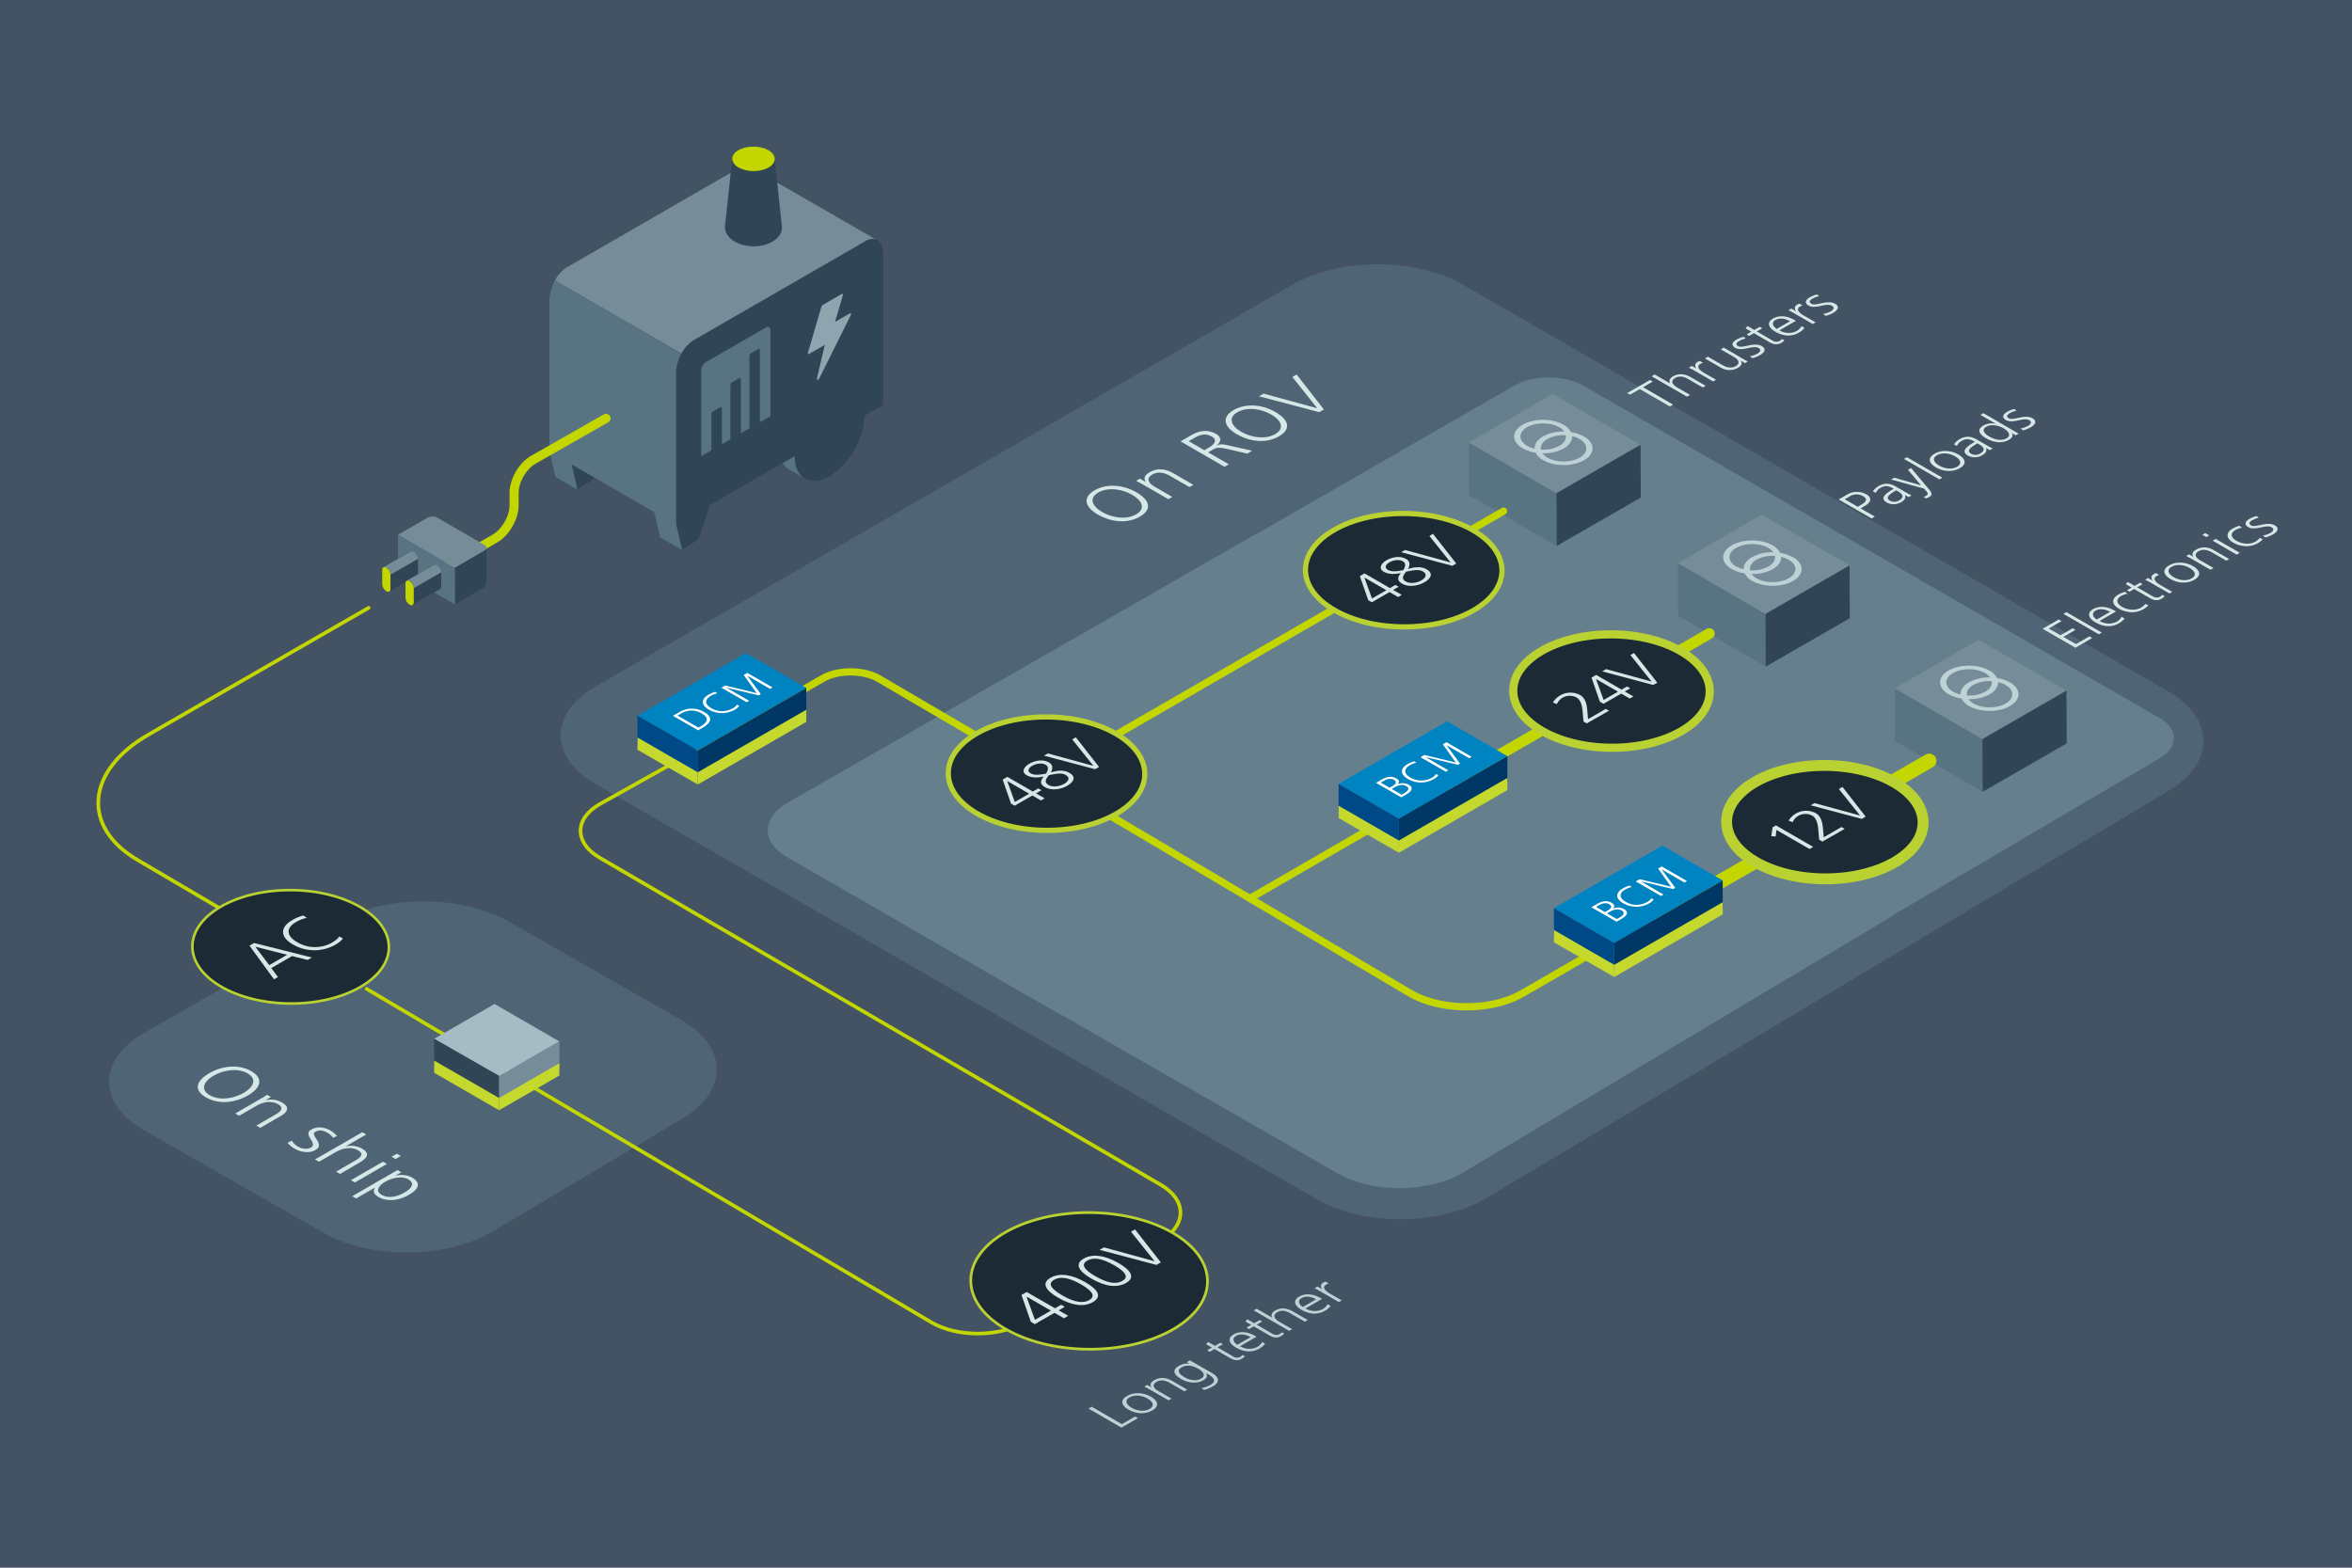 <svg id="Layer_1" data-name="Layer 1" xmlns="http://www.w3.org/2000/svg" viewBox="0 0 1296 864"><defs><style>.cls-1{fill:#435363;}.cls-2{fill:#587382;}.cls-3{fill:#304657;}.cls-13,.cls-14,.cls-17,.cls-24,.cls-4,.cls-8{fill:none;}.cls-5{fill:#768d99;}.cls-6{fill:#8ea4ae;}.cls-7{fill:#c4d600;}.cls-13,.cls-14,.cls-17,.cls-24,.cls-8{stroke:#c4d600;}.cls-13,.cls-14,.cls-15,.cls-17,.cls-18,.cls-24,.cls-25,.cls-26,.cls-28,.cls-8{stroke-linecap:round;}.cls-15,.cls-18,.cls-25,.cls-26,.cls-28,.cls-8{stroke-linejoin:round;}.cls-8{stroke-width:5px;}.cls-9{fill:#0e8d45;}.cls-10{fill:#4f6474;}.cls-11{fill:#667f8d;}.cls-12{fill:#bed1d5;}.cls-13,.cls-14,.cls-17,.cls-24{stroke-miterlimit:10;}.cls-13{stroke-width:2px;}.cls-14{stroke-width:4px;}.cls-15,.cls-18,.cls-25,.cls-26,.cls-28{fill:#1c2a36;stroke:#b9d232;}.cls-15{stroke-width:2.86px;}.cls-16{fill:#d6e7e7;}.cls-17{stroke-width:8px;}.cls-18,.cls-24{stroke-width:6px;}.cls-19{fill:#0083c1;}.cls-20{fill:#003764;}.cls-21{fill:#004987;}.cls-22{fill:#c4d82e;}.cls-23{fill:#fff;}.cls-25{stroke-width:4.5px;}.cls-26{stroke-width:1.43px;}.cls-27{fill:#a6bbc3;}.cls-28{stroke-width:1.5px;}</style></defs><rect class="cls-1" width="1296" height="864"/><path class="cls-2" d="M443.59,263.82c-3.47-2-5.61-6.24-5.61-12.32,0-12.15,8.58-27,19.18-33.08,5.25-3,10-3.36,13.48-1.43h0L462,212h0c-3.47-2-8.27-1.67-13.56,1.38-10.6,6.12-19.18,20.93-19.18,33.09,0,6.14,2.19,10.43,5.72,12.38h0Z"/><path class="cls-3" d="M416.91,183,302.7,248.89v-83.1c0-7.15,4.34-15.45,9.7-18.55l94.81-54.73c5.36-3.1,9.7.19,9.7,7.33Z"/><polygon class="cls-3" points="384.8 297.3 375.87 303.11 372.46 288.53 391.63 277.45 384.8 297.3"/><polygon class="cls-2" points="363.78 296.2 375.87 303.12 372.46 288.53 360.37 281.56 363.78 296.2"/><polygon class="cls-3" points="327.1 263.99 318.17 269.8 314.76 255.21 333.93 244.14 327.1 263.99"/><polygon class="cls-2" points="306.08 262.89 318.17 269.8 314.76 255.21 302.67 248.25 306.08 262.89"/><polygon class="cls-4" points="486.66 223.22 372.46 289.18 302.7 248.88 416.91 182.95 486.66 223.22"/><path class="cls-3" d="M486.66,223.22l-114.2,65.94v-83.1c0-7.15,4.34-15.45,9.7-18.55L477,132.78c5.36-3.1,9.7.19,9.7,7.33Z"/><path class="cls-5" d="M413.25,92c-1.67-.86-3.81-.72-6.14.63l-95.32,55a19.75,19.75,0,0,0-6.05,7l69.76,40.25a19,19,0,0,1,6.65-7.36L477,132.78a6.69,6.69,0,0,1,5.34-.95Z"/><path class="cls-2" d="M372.45,206.06a24.11,24.11,0,0,1,3.05-11.19l-69.76-40.25h0a24,24,0,0,0-3,11.17h0l0,83.12,69.79,40.27V206.06Z"/><path class="cls-4" d="M478,228.2c-.05-13.18-9.4-18.48-20.93-11.82s-20.87,22.74-20.92,36Z"/><ellipse class="cls-3" cx="457.11" cy="240.39" rx="27.04" ry="15.61" transform="translate(18.89 513.69) rotate(-59.69)"/><path class="cls-3" d="M443.59,263.82l0,0h0Z"/><path class="cls-2" d="M424.55,229.37l-38.15,22V204.3a5.8,5.8,0,0,1,2.42-4.63l33.3-19.23c1.34-.77,2.43.05,2.43,1.84Z"/><path class="cls-3" d="M403.29,210.77l4.12-2.38c.45-.26.81,0,.81.61v46a1.93,1.93,0,0,1-.81,1.54l-4.12,2.38c-.45.26-.81,0-.81-.61v-46A1.93,1.93,0,0,1,403.29,210.77Z"/><path class="cls-3" d="M392.82,226.81l4.13-2.38c.44-.25.81,0,.81.62v36a1.94,1.94,0,0,1-.81,1.54l-4.13,2.38c-.44.26-.81,0-.81-.61v-36A2,2,0,0,1,392.82,226.81Z"/><path class="cls-3" d="M413.75,194.72l4.12-2.38c.45-.25.81,0,.81.62v56a1.93,1.93,0,0,1-.81,1.54l-4.12,2.38c-.45.26-.81,0-.81-.61v-56A1.93,1.93,0,0,1,413.75,194.72Z"/><path class="cls-6" d="M468.18,172.76l-8.07,4.66,4.3-14.58c.2-.67-.16-1.08-.69-.77l-10.4,6a1.65,1.65,0,0,0-.69.93l-7.4,25.24c-.2.67.16,1.08.69.77l8.58-4.95-4.35,18.49c-.25,1,.77,1.08,1.29,0l17.32-34.79C469.15,173,468.8,172.4,468.18,172.76Z"/><ellipse class="cls-3" cx="415.17" cy="125.35" rx="10.39" ry="15.71" transform="translate(286.79 539.6) rotate(-89.58)"/><polygon class="cls-3" points="426.82 87 403.5 87 399.49 124.72 430.84 124.75 426.82 87"/><ellipse class="cls-7" cx="415.17" cy="87.55" rx="6.75" ry="11.7" transform="translate(325.4 502.24) rotate(-89.69)"/><path class="cls-8" d="M333.93,230.56l-40.1,22.85c-5.81,3.31-10.56,11.48-10.56,18.17v7c0,6.68-4.74,14.87-10.53,18.21l-36.51,21"/><path class="cls-5" d="M267,300.34l-26-15a6,6,0,0,0-5.42,0l-16.3,9.39L250.67,313l16.3-9.51C268.47,302.61,268.47,301.21,267,300.34Z"/><path class="cls-9" d="M221.87,299.49h0a1.37,1.37,0,0,1,0,.19Z"/><path class="cls-3" d="M268.1,321V301.91a1.92,1.92,0,0,1-1.13,1.56L250.67,313h0v20.17l16.3-9.5c.77-1.44,1.14-2,1.12-2.61Z"/><polygon class="cls-2" points="250.67 333.15 219.29 314.92 219.29 294.75 250.66 312.98 250.67 333.15"/><path class="cls-3" d="M230.29,315.84v0h0V308a5,5,0,0,0-2.27-3.93,1.61,1.61,0,0,0-1.6-.17h0l-15.07,8.71-.11.06h0a1.64,1.64,0,0,0-.59,1.42v7.79a5,5,0,0,0,2.28,3.93,1.59,1.59,0,0,0,1.63.15h0l15.14-8.7,0-.06a1.6,1.6,0,0,0,.61-1.38h0Z"/><path class="cls-3" d="M243.13,323.25v0h0v-7.79a5,5,0,0,0-2.28-3.93,1.61,1.61,0,0,0-1.6-.17h0L224.15,320l-.11.06h0a1.67,1.67,0,0,0-.59,1.42v7.79a5,5,0,0,0,2.28,3.93,1.6,1.6,0,0,0,1.64.15h0l15.13-8.7,0-.06a1.61,1.61,0,0,0,.62-1.39Z"/><path class="cls-5" d="M228,304.08a1.61,1.61,0,0,0-1.6-.17h0l-15.07,8.71,0,0a1.61,1.61,0,0,1,1.6.17,5,5,0,0,1,2.28,3.93L230.29,308v0A5,5,0,0,0,228,304.08Z"/><path class="cls-5" d="M240.87,311.49a1.59,1.59,0,0,0-1.59-.17h0L224.17,320l0,0a1.61,1.61,0,0,1,1.6.17,5.05,5.05,0,0,1,2.28,3.93l15.13-8.72v0A5,5,0,0,0,240.87,311.49Z"/><path class="cls-7" d="M212.88,312.82c-1.26-.73-2.28-.15-2.28,1.3v7.79a5,5,0,0,0,2.28,3.93c1.26.73,2.28.15,2.28-1.3v-7.79A5,5,0,0,0,212.88,312.82Z"/><path class="cls-7" d="M225.71,320.23c-1.26-.73-2.28-.15-2.28,1.3v7.79a5,5,0,0,0,2.28,3.93c1.26.73,2.28.14,2.28-1.3v-7.79A5,5,0,0,0,225.71,320.23Z"/><path class="cls-10" d="M819,660.31c-25.5,15.23-67.42,15.57-93.16.75L328.25,432.19c-25.74-14.82-25.75-39.08,0-53.92L712.37,156.78c25.73-14.83,67.83-14.83,93.55,0l388.79,224.26c25.73,14.84,25.91,39.44.41,54.67Z"/><path class="cls-11" d="M1005.41,526.55c-10.43,6.13-27.53,6.21-38,.16L647.49,342.17c-10.49-6-10.48-15.93,0-22L834.31,212.54c10.49-6,27.64-6,38.12,0L1190,395.73c10.48,6,10.52,16,.1,22.15Z"/><path class="cls-11" d="M633.28,557.31c-14.26,8.31-37.62,8.37-51.92.14l-147.6-85c-14.3-8.24-14.29-21.69,0-29.91L689.7,295.67c14.31-8.22,37.72-8.2,52,0L887,379.34c14.3,8.24,14.34,21.77.08,30.08Z"/><path class="cls-11" d="M806.24,646.18c-18.89,11.29-50,11.56-69,.61L503.34,512.52c-19.08-11-19.18-29-.22-40.21L738.2,334c19-11.15,50.08-11.32,69.16-.37L1038.87,466.5c19.07,11,19.23,29.15.35,40.44Z"/><path class="cls-10" d="M271.58,678.62c-25.53,15.17-67.52,15.54-93.32.82L79.41,623c-25.79-14.72-25.83-38.86-.07-53.65l107-61.45c25.75-14.79,67.93-14.85,93.73-.13l95.4,54.44c25.8,14.71,26,39.17.49,54.34Z"/><path class="cls-12" d="M617.93,786.79l-18.14-10.47,1.8-1,16.57,9.57,7.28-4.2,1.56.9Z"/><path class="cls-12" d="M621.8,776.9c-3.9-2.25-4.81-5.23-.75-7.57s9.27-1.79,13.12.43,4.91,5.18.75,7.58S625.59,779.09,621.8,776.9Zm10.57-6.1c-3.06-1.77-7.06-2.31-10-.65-2.62,1.52-2.15,3.8,1.17,5.72,3.15,1.81,7.12,2.28,9.93.66S635.49,772.6,632.37,770.8Z"/><path class="cls-12" d="M652.59,766.78l-8.08-4.67c-2.65-1.53-5.09-1.77-7.23-.54-3,1.73-1.27,3.8.89,5l7.35,4.25-1.64.94-11-6.34c-.85-.5-1.74-1-2.36-1.25l1.58-.91,2.37,1.36,0,0c-1.07-1.57-.41-2.85,1.61-4,3.25-1.87,6.68-1.36,9.61.33l8.47,4.89Z"/><path class="cls-12" d="M664.62,756.83l-.06,0c.91,1.4.55,2.69-1.43,3.83-4,2.34-9,1.24-12.21-.6-4.46-2.58-5-5.1-1.48-7.16a8.87,8.87,0,0,1,5.95-1.33l.06,0-1.51-.87,1.63-1,12.22,7c4.13,2.39,4.54,5.06.44,7.43a22.84,22.84,0,0,1-4.7,1.9l-1.51-1a15.78,15.78,0,0,0,4.83-1.71c3.69-2.13,2.26-4-1.82-6.33Zm-4.08-2.32c-3.72-2.15-6.78-2.45-9.46-.9s-1.66,3.54,1.64,5.44c2.75,1.59,6.36,2.36,9,.81C664.67,758.18,663.06,756,660.54,754.51Z"/><path class="cls-12" d="M686,747.41a5.84,5.84,0,0,1-1.63,1.37c-2.42,1.39-4.34,1-6.94-.53l-8.24-4.75-2.59,1.5-1.41-.81,2.6-1.5-3.19-1.85,1.06-1.27,3.77,2.17,3-1.74,1.41.81-3,1.74,8.57,5a3.8,3.8,0,0,0,4,.24,3.56,3.56,0,0,0,1.2-1Z"/><path class="cls-12" d="M697.12,740.59a10.63,10.63,0,0,1-3.15,2.65c-3.87,2.24-8.39,2.09-12.93-.54-4-2.31-4.73-5.28-1.35-7.23s7.63-1.68,12,.83l.7.4-9.06,5.24a9.66,9.66,0,0,0,9.43.4,7.48,7.48,0,0,0,2.73-2.71Zm-8-3.66c-2.94-1.67-5.9-1.91-8-.69s-1.85,3.34.72,4.89Z"/><path class="cls-12" d="M707.67,734.92a6.09,6.09,0,0,1-1.64,1.36c-2.42,1.4-4.34,1-6.94-.52L690.86,731l-2.6,1.5-1.4-.81,2.59-1.5-3.19-1.84,1.06-1.28,3.77,2.18,3-1.74,1.41.81-3,1.74,8.58,5a3.82,3.82,0,0,0,3.95.24,3.73,3.73,0,0,0,1.19-1Z"/><path class="cls-12" d="M719,728.44l-8-4.64c-2.94-1.69-5.12-1.81-7.28-.57-2.75,1.59-1.43,3.71,1.17,5.21l7.07,4.08-1.64.94-19.48-11.25,1.63-.94,8.47,4.89.05,0c-.8-1.4-.23-2.81,1.62-3.87,3.14-1.82,6.38-1.5,10,.6l8,4.63Z"/><path class="cls-12" d="M733.21,719.75a10.79,10.79,0,0,1-3.15,2.66c-3.87,2.23-8.39,2.08-12.94-.54-4-2.31-4.72-5.28-1.35-7.23s7.64-1.68,12,.82l.7.41-9.07,5.23a9.67,9.67,0,0,0,9.43.41,7.41,7.41,0,0,0,2.73-2.72Zm-8-3.66c-2.93-1.66-5.89-1.9-8-.69s-1.84,3.35.73,4.89Z"/><path class="cls-12" d="M737.73,717.62,726.32,711c-.34-.2-1.17-.65-2-1l1.64-.94,2.55,1.47.05,0c-1.09-1.5-.89-2.79.54-3.62a8.45,8.45,0,0,1,1.3-.57l1.72,1a6.9,6.9,0,0,0-1.33.59c-2.52,1.45-.67,3.45,2,5l6.52,3.77Z"/><path class="cls-13" d="M132,507,75.7,473.89c-31-18.21-28.22-49.27,6.1-69L203.1,335"/><polygon class="cls-2" points="809.48 272.92 857.78 300.88 857.64 271.84 809.4 243.84 809.48 272.92"/><polygon class="cls-5" points="855.53 217.15 809.4 243.84 857.64 271.84 903.98 245.12 855.53 217.15"/><polygon class="cls-3" points="904.11 274.21 857.78 300.88 857.64 271.84 903.98 245.12 904.11 274.21"/><path class="cls-14" d="M874.19,527.11l-35.38,20.42c-17.15,9.9-45.12,9.75-62.16-.33l-200-118.37a1,1,0,0,1,0-1.72L828.48,281.69"/><path class="cls-14" d="M402.24,403.41l51-29.43c8.58-5,22.58-4.9,31.12.1L573,426"/><ellipse class="cls-15" cx="773.44" cy="314.23" rx="31.25" ry="54.14" transform="translate(455.07 1085.98) rotate(-89.69)"/><path class="cls-16" d="M770.4,329.05l-4.74-2.74-9.74,5.62-2-1.15-4.62-13.28,2.58-1.48,14,8.1,3-1.74,1.77,1-3,1.74,4.74,2.74Zm-18.52-10.7-.06,0L756,329.85l7.9-4.56Z"/><path class="cls-16" d="M786.18,313.85c3.85,2.23,2.22,5-1.32,7.08-3.24,1.88-8.49,2.94-12.26.76-2.59-1.5-2.89-3.19-.71-5.85-3.93.81-7,.63-9.33-.69-3.48-2-1.12-4.9,1.34-6.32,3.1-1.79,7.5-2.73,10.92-.76,2,1.14,2.36,2.95,1.08,5.46C780.74,312.16,783.56,312.34,786.18,313.85ZM773,309.34c-2.12-1.23-5.31-.64-7.33.53s-3.15,2.91-.89,4.21c1.92,1.11,4.7.93,8.48.14C774.69,311.78,774.59,310.27,773,309.34Zm1.77,5.74-.79,1.11c-1.28,1.76-1.36,3.16.64,4.32,2.38,1.37,6.23.72,8.51-.6,2.63-1.52,3.53-3.46.88-5-2.32-1.35-5.64-.56-8.16-.05Z"/><path class="cls-16" d="M800.24,311.82l-28.15-7.48,2.13-1.23,25.1,6.89-11.7-14.63,2-1.15,12.8,16.35Z"/><path class="cls-12" d="M861.58,234.1c-6.26-3.62-16.37-3.64-22.59,0s-6.19,9.44.07,13a20.85,20.85,0,0,0,7.12,2.38,9.74,9.74,0,0,0,4.13,4.11c6.26,3.62,16.37,3.63,22.59,0s6.19-9.43-.07-13a20.92,20.92,0,0,0-7.12-2.38A9.74,9.74,0,0,0,861.58,234.1Zm-20.1,11.6c-4.9-2.83-4.93-7.42-.06-10.24s12.83-2.8,17.74,0a8.55,8.55,0,0,1,2.75,2.39,23.15,23.15,0,0,0-11.67,2.67c-3.21,1.85-4.74,4.3-4.63,6.74A15.69,15.69,0,0,1,841.48,245.7Zm21.3-5.8c.38,2.08-.81,4.24-3.57,5.83a18.57,18.57,0,0,1-10.11,2.06c-.37-2.08.82-4.24,3.57-5.83A18.6,18.6,0,0,1,862.78,239.9Zm7.63,2.09c4.9,2.83,4.93,7.42.05,10.24s-12.83,2.8-17.73,0a8.55,8.55,0,0,1-2.75-2.39,23.17,23.17,0,0,0,11.67-2.67c3.21-1.85,4.74-4.31,4.62-6.74A15,15,0,0,1,870.41,242Z"/><polygon class="cls-2" points="1044.18 408.42 1092.48 436.38 1092.34 407.34 1044.1 379.35 1044.18 408.42"/><polygon class="cls-5" points="1090.23 352.65 1044.1 379.35 1092.34 407.34 1138.67 380.62 1090.23 352.65"/><polygon class="cls-3" points="1138.81 409.71 1092.48 436.38 1092.34 407.34 1138.67 380.62 1138.81 409.71"/><line class="cls-17" x1="915.08" y1="504.75" x2="1063.03" y2="419.34"/><ellipse class="cls-18" cx="1005.48" cy="453.08" rx="31.25" ry="54.14" transform="translate(547.02 1456.12) rotate(-89.69)"/><path class="cls-16" d="M997.09,467.92l-18.25-10.54-.39,3.6-2.44-.13.74-4.91,1.81-1.05,20.55,11.87Z"/><path class="cls-16" d="M1004.2,463.82l-1.77-1-.56-6c-.37-4-1.47-6.23-3.35-7.31a7.77,7.77,0,0,0-7.37,0,7.51,7.51,0,0,0-3.38,3.65l-2.21-.87a10.93,10.93,0,0,1,3.76-3.77,11.22,11.22,0,0,1,11.3-.3c1.86,1.07,3.42,3.19,3.86,8.11l.44,5.11,9.77-5.64,1.77,1Z"/><path class="cls-16" d="M1025.88,451.3l-28.16-7.47,2.14-1.23,25.1,6.89-11.7-14.63,2-1.15L1028,450.05Z"/><polygon class="cls-19" points="856.24 500.55 889.45 519.73 949.25 485.23 915.98 466.03 856.24 500.55"/><polygon class="cls-20" points="949.25 500.36 949.25 485.23 889.45 519.73 889.45 534.87 949.25 500.36"/><polygon class="cls-21" points="856.24 515.74 856.24 500.55 889.45 519.73 889.45 534.87 856.24 515.74"/><polygon class="cls-22" points="949.25 503.95 949.25 497.23 889.45 531.73 889.45 538.47 949.25 503.95"/><polygon class="cls-22" points="856.24 519.34 856.24 512.55 889.45 531.73 889.45 538.47 856.24 519.34"/><path class="cls-23" d="M890.76,508l-13.9-8,3.33-1.92c2.8-1.62,5.53-1.86,7.8-.55,1.77,1,2,2.1.64,3.29l0,0a7.19,7.19,0,0,1,6.25.2c2.79,1.61,1.85,3.51-1.39,5.39Zm-4.88-6.22c2.51-1.44,2.27-2.59.8-3.44s-3.45-.66-5.3.41l-1.91,1.1,4.88,2.82Zm6.45,3.94c2.89-1.67,2.87-2.95,1.28-3.87-2-1.15-4.06-.8-6.71.73l-1.4.8,5.44,3.14Z"/><path class="cls-23" d="M911.21,495.73a7,7,0,0,1-2.58,2.19,14.35,14.35,0,0,1-14.22-.12c-4.24-2.45-4.42-5.72-.16-8.19a15.17,15.17,0,0,1,3.7-1.54l1.2.79a12.14,12.14,0,0,0-3.71,1.44c-3.54,2.05-3.14,4.7.34,6.71a11.69,11.69,0,0,0,11.65.22,6.45,6.45,0,0,0,2.51-2.14Z"/><path class="cls-23" d="M928.14,486.37l-12.52-7.23,0,0,7.47,10.15-1.18.68-17.74-4.22,0,0L916.61,493l-1.37.79-13.9-8,2.13-1.22,17.31,4.12-7.13-10,2-1.14,13.9,8Z"/><path class="cls-12" d="M1096.27,369.6c-6.25-3.62-16.37-3.64-22.59-.05s-6.19,9.44.07,13.05a20.92,20.92,0,0,0,7.12,2.38,9.74,9.74,0,0,0,4.13,4.11c6.26,3.62,16.38,3.63,22.59,0s6.19-9.43-.07-13a20.87,20.87,0,0,0-7.11-2.38A9.83,9.83,0,0,0,1096.27,369.6Zm-20.1,11.6c-4.9-2.83-4.92-7.42-.05-10.24s12.83-2.8,17.73,0a8.7,8.7,0,0,1,2.76,2.39,23.19,23.19,0,0,0-11.68,2.67c-3.21,1.85-4.74,4.3-4.62,6.74A15.63,15.63,0,0,1,1076.17,381.2Zm21.31-5.8c.37,2.08-.82,4.24-3.57,5.83a18.6,18.6,0,0,1-10.11,2.06c-.37-2.08.81-4.24,3.57-5.83A18.57,18.57,0,0,1,1097.48,375.4Zm7.62,2.09c4.91,2.83,4.93,7.42.06,10.24s-12.83,2.8-17.74,0a8.66,8.66,0,0,1-2.75-2.39,23.19,23.19,0,0,0,11.68-2.67c3.2-1.85,4.74-4.31,4.62-6.74A15,15,0,0,1,1105.1,377.49Z"/><polygon class="cls-2" points="924.66 339.42 972.96 367.38 972.83 338.34 924.59 310.34 924.66 339.42"/><polygon class="cls-5" points="970.71 283.64 924.59 310.34 972.83 338.34 1019.16 311.61 970.71 283.64"/><polygon class="cls-3" points="1019.29 340.71 972.96 367.38 972.83 338.34 1019.16 311.61 1019.29 340.71"/><line class="cls-24" x1="797.51" y1="432.52" x2="941.84" y2="349.2"/><line class="cls-14" x1="689" y1="495" x2="753.34" y2="457.77"/><polygon class="cls-19" points="737.6 432.05 770.8 451.23 830.6 416.73 797.33 397.53 737.6 432.05"/><polygon class="cls-20" points="830.6 431.86 830.6 416.73 770.8 451.23 770.8 466.37 830.6 431.86"/><polygon class="cls-21" points="737.6 447.24 737.6 432.05 770.8 451.23 770.8 466.37 737.6 447.24"/><polygon class="cls-22" points="830.6 435.45 830.6 428.73 770.8 463.23 770.8 469.97 830.6 435.45"/><polygon class="cls-22" points="737.6 450.84 737.6 444.05 770.8 463.23 770.8 469.97 737.6 450.84"/><path class="cls-23" d="M772.12,439.45l-13.91-8,3.33-1.92c2.81-1.62,5.54-1.86,7.81-.55,1.77,1,2,2.1.63,3.29l0,0a7.21,7.21,0,0,1,6.26.2c2.79,1.61,1.85,3.51-1.4,5.39Zm-4.88-6.22c2.51-1.44,2.27-2.59.79-3.44s-3.44-.66-5.29.41l-1.92,1.1,4.88,2.82Zm6.45,3.94c2.89-1.67,2.87-2.95,1.27-3.87-2-1.15-4.06-.8-6.71.73l-1.39.8,5.43,3.14Z"/><path class="cls-23" d="M792.57,427.23a7.05,7.05,0,0,1-2.59,2.19,14.35,14.35,0,0,1-14.22-.12c-4.24-2.45-4.42-5.72-.16-8.19a15.24,15.24,0,0,1,3.71-1.54l1.19.79a12.09,12.09,0,0,0-3.7,1.44c-3.55,2.05-3.15,4.7.34,6.71a11.69,11.69,0,0,0,11.65.22,6.53,6.53,0,0,0,2.51-2.14Z"/><path class="cls-23" d="M809.5,417.87,797,410.64l0,0,7.47,10.15-1.17.68-17.75-4.22,0,0L798,424.53l-1.37.79-13.9-8,2.13-1.22,17.3,4.12-7.13-10,2-1.14,13.9,8Z"/><ellipse class="cls-25" cx="887.91" cy="380.85" rx="31.25" ry="54.14" transform="translate(502.31 1266.7) rotate(-89.69)"/><path class="cls-16" d="M874.33,398.69l-1.77-1-.56-6c-.37-4-1.47-6.22-3.36-7.3a7.75,7.75,0,0,0-7.36,0,7.64,7.64,0,0,0-3.39,3.66l-2.2-.87a10.93,10.93,0,0,1,3.76-3.77,11.22,11.22,0,0,1,11.3-.3c1.86,1.07,3.42,3.19,3.86,8.11l.44,5.11,9.77-5.64,1.77,1Z"/><path class="cls-16" d="M898.05,385l-4.74-2.73-9.74,5.62-2-1.15-4.62-13.28,2.58-1.49,14,8.11,3-1.74,1.77,1-3,1.74,4.74,2.74ZM879.53,374.3l-.06,0,4.17,11.46,7.9-4.56Z"/><path class="cls-16" d="M911,377.52,882.84,370l2.14-1.23,25.1,6.89-11.7-14.63,2-1.14,12.8,16.34Z"/><path class="cls-12" d="M976.76,300.59c-6.26-3.61-16.37-3.63-22.59,0s-6.19,9.43.07,13.05a20.85,20.85,0,0,0,7.12,2.38,9.74,9.74,0,0,0,4.13,4.11c6.26,3.62,16.37,3.63,22.59,0s6.19-9.43-.07-13a21.07,21.07,0,0,0-7.12-2.39A9.85,9.85,0,0,0,976.76,300.59Zm-20.1,11.61c-4.9-2.83-4.93-7.43,0-10.24s12.83-2.8,17.73,0a8.55,8.55,0,0,1,2.75,2.39,23.15,23.15,0,0,0-11.67,2.67c-3.21,1.85-4.74,4.3-4.63,6.74A15.69,15.69,0,0,1,956.66,312.2ZM978,306.39c.37,2.09-.82,4.25-3.57,5.84a18.62,18.62,0,0,1-10.12,2.06c-.37-2.08.82-4.24,3.58-5.83A18.66,18.66,0,0,1,978,306.39Zm7.62,2.1c4.9,2.83,4.93,7.42,0,10.24s-12.82,2.8-17.73,0a8.41,8.41,0,0,1-2.75-2.38,23.15,23.15,0,0,0,11.67-2.67c3.21-1.85,4.74-4.31,4.63-6.74A15,15,0,0,1,985.59,308.49Z"/><path class="cls-16" d="M604.8,283.5c-7.1-4.1-8.38-9.4-1.73-13.24,7.13-4.12,16.35-2.88,23,1,7.48,4.32,9.08,9.4,2,13.48C621.21,288.66,612.49,287.94,604.8,283.5Zm19.05-10.8c-5.2-3-13-4.52-18.71-1.24-5.23,3-3.46,7.48,2.22,10.76,5.89,3.4,13.58,4.2,18.63,1.28C631.54,280.3,629.25,275.82,623.85,272.7Z"/><path class="cls-16" d="M655.4,268.44l-10.77-6.22c-3.53-2-6.79-2.36-9.63-.72-4,2.3-1.69,5.06,1.18,6.72l9.8,5.66-2.18,1.26-14.65-8.46C628,266,626.83,265.42,626,265l2.11-1.22,3.15,1.82.07,0c-1.42-2.1-.55-3.8,2.15-5.36,4.33-2.5,8.9-1.82,12.81.44l11.3,6.52Z"/><path class="cls-16" d="M687.31,250l-11-2.54c-4.54-1.06-6-.84-8.14.42l-2.46,1.42,11.39,6.58-2.38,1.38-24.18-14,6.23-3.6c4.37-2.52,9-3,13.34-.5,3.08,1.78,2.94,4.3.24,6.34l.07,0c2.08-.92,3.43-.7,6.13-.1l13.37,3Zm-21.06-3.4c2.49-1.44,5-4,1.49-6-3.19-1.84-6-1.36-9.66.78L655,243.14l8.62,5Z"/><path class="cls-16" d="M681.42,239.26c-7.1-4.1-8.38-9.4-1.73-13.24,7.14-4.12,16.35-2.88,23,1,7.48,4.32,9.07,9.4,2,13.48C697.84,244.42,689.11,243.7,681.42,239.26Zm19.05-10.8c-5.19-3-13-4.52-18.7-1.24-5.23,3-3.46,7.48,2.22,10.76,5.88,3.4,13.57,4.2,18.63,1.28C708.16,236.06,705.88,231.58,700.47,228.46Z"/><path class="cls-16" d="M726.9,227.16l-33.18-8.76,2.53-1.46L725.83,225l-13.71-17.24,2.35-1.36,15,19.26Z"/><path class="cls-16" d="M115.53,591.34c7.1-4.1,16.28-4.84,22.93-1,7.13,4.12,5,9.44-1.66,13.28-7.48,4.32-16.28,5.24-23.34,1.16C106.6,600.82,107.84,595.78,115.53,591.34Zm18.71,11c5.19-3,7.82-7.52,2.14-10.8-5.23-3-12.95-2-18.63,1.28-5.89,3.4-7.27,7.84-2.22,10.76C121.07,606.78,128.83,605.46,134.24,602.34Z"/><path class="cls-16" d="M141.27,620.36,152,614.14c3.54-2,4.09-3.92,1.25-5.56-4-2.3-8.76-1-11.64.68l-9.8,5.66-2.18-1.26,14.65-8.46c1.14-.66,2.18-1.34,2.87-1.82l2.12,1.22-3.16,1.82.07,0a12.24,12.24,0,0,1,9.29,1.24c4.32,2.5,3.15,5.14-.77,7.4l-11.29,6.52Z"/><path class="cls-16" d="M160.81,628.68a9.41,9.41,0,0,0,3.46,3.28c2.32,1.34,5.23,1.54,7.1.46s1-2.76-.24-4.7c-1.91-2.86-1.32-4.2.42-5.2,3.42-2,7.55-1.2,10.56.54a13.93,13.93,0,0,1,3.57,3l-2.12,1a9.8,9.8,0,0,0-3.11-2.76c-2.63-1.52-4.78-1.6-6.72-.48-1,.58-1.15,1.38.69,4.08,2.39,3.42,1.11,4.92-.66,5.94-3.56,2.06-8.24,1-11.22-.68a13.54,13.54,0,0,1-4.09-3.32Z"/><path class="cls-16" d="M185.2,645.72l10.7-6.18c3.91-2.26,4.19-3.94,1.31-5.6-3.67-2.12-8.55-1.1-12,.9l-9.43,5.44L173.59,639l26-15,2.18,1.26-11.29,6.52.07,0a13.16,13.16,0,0,1,8.94,1.24c4.19,2.42,3.46,4.92-1.39,7.72L187.38,647Z"/><path class="cls-16" d="M193.37,650.44,211,640.24l2.18,1.26-17.67,10.2Zm22.38-12.92,2.91-1.68,2.18,1.26-2.91,1.68Z"/><path class="cls-16" d="M194.1,659.26,219,644.86l2.18,1.26-3.36,1.78.07,0c3.95-.72,6.93-.2,9.28,1.16,4.57,2.64,4.23,6-2,9.54-5.48,3.16-11.85,3.84-16.52,1.14-2.7-1.56-3.33-3.16-2.08-5.16l-.07,0-10.29,5.94Zm28.75-2c4.29-2.48,5.78-5.18,2.15-7.28s-9.15-.76-12.61,1.24-5.93,5.1-2.15,7.28C213.81,660.56,218.45,659.8,222.85,657.26Z"/><path class="cls-16" d="M920.13,224l-16.57-9.57-5.36,3.09-1.56-.9,12.5-7.21,1.56.9-5.35,3.09L921.92,223Z"/><path class="cls-16" d="M938.26,213.55l-8-4.63c-2.94-1.7-5.12-1.82-7.28-.57-2.75,1.59-1.43,3.7,1.17,5.2l7.07,4.08-1.64,1-19.48-11.25,1.63-1,8.47,4.89.05,0c-.8-1.39-.23-2.8,1.62-3.86,3.14-1.82,6.39-1.5,10,.59l8,4.64Z"/><path class="cls-16" d="M944,210.24l-11.41-6.59c-.34-.19-1.17-.64-2-1l1.64-1,2.55,1.47,0,0c-1.09-1.5-.88-2.79.54-3.61a7.58,7.58,0,0,1,1.3-.57l1.72,1a6.87,6.87,0,0,0-1.33.58c-2.52,1.46-.67,3.45,2,5l6.52,3.76Z"/><path class="cls-16" d="M961.52,200.13l-2.37-1.37,0,0c1,1.56.44,2.84-1.61,4a9.24,9.24,0,0,1-9.56-.3l-8.52-4.92,1.63-.94,8.11,4.68c1.85,1.06,4.57,2,7.2.52,3-1.75,1.17-3.85-.83-5l-7.41-4.27,1.64-.95L960.82,198c.54.32,1.76,1,2.28,1.2Z"/><path class="cls-16" d="M964.17,196.38a14.46,14.46,0,0,0,4.26-1.5c1.74-1,2-2.27.6-3.08s-3.59-.45-6.11.11c-3.71.82-5.45.57-6.75-.18-2.58-1.48-1.56-3.27.7-4.58a17.78,17.78,0,0,1,3.87-1.54l1.27.91a13.46,13.46,0,0,0-3.58,1.36c-2,1.13-2.08,2.06-.63,2.91.76.43,1.8.49,5.3-.31,4.45-1,6.4-.48,7.72.29,2.68,1.54,1.35,3.57-.88,4.86a16.93,16.93,0,0,1-4.32,1.77Z"/><path class="cls-16" d="M983.24,187.53a5.93,5.93,0,0,1-1.64,1.36c-2.41,1.4-4.34,1-6.94-.52l-8.23-4.76-2.6,1.5-1.4-.81,2.6-1.5-3.2-1.84,1.07-1.28,3.76,2.18,3-1.74,1.4.81-3,1.74,8.57,5a3.82,3.82,0,0,0,4,.24,3.62,3.62,0,0,0,1.19-1.05Z"/><path class="cls-16" d="M994.33,180.71a10.59,10.59,0,0,1-3.14,2.65c-3.87,2.23-8.39,2.09-12.94-.54-4-2.31-4.73-5.28-1.35-7.23s7.64-1.68,12,.83l.7.4-9.07,5.23a9.67,9.67,0,0,0,9.43.41,7.48,7.48,0,0,0,2.73-2.71Zm-8-3.67c-2.93-1.66-5.9-1.9-8-.68s-1.84,3.34.73,4.89Z"/><path class="cls-16" d="M998.85,178.57,987.45,172c-.34-.2-1.17-.65-2-1l1.63-.94,2.55,1.47.05,0c-1.09-1.5-.88-2.79.55-3.61a8.13,8.13,0,0,1,1.3-.58l1.71,1a6.23,6.23,0,0,0-1.32.58c-2.52,1.46-.68,3.45,2,5l6.52,3.76Z"/><path class="cls-16" d="M1004.57,173.05a13.91,13.91,0,0,0,4.26-1.5c1.74-1,2-2.26.6-3.07s-3.59-.45-6.11.1c-3.71.83-5.45.58-6.75-.17-2.57-1.49-1.56-3.28.7-4.58a17.29,17.29,0,0,1,3.87-1.54l1.27.91a13.47,13.47,0,0,0-3.58,1.35c-2,1.14-2.08,2.07-.63,2.91.76.44,1.8.5,5.3-.3,4.44-1,6.39-.48,7.72.28,2.67,1.55,1.35,3.57-.88,4.86a16.24,16.24,0,0,1-4.32,1.77Z"/><path class="cls-16" d="M1143.65,357l-18.13-10.47,8.88-5.12,1.56.89-7.09,4.1,6.47,3.73,6.73-3.88,1.56.9L1136.9,351l7,4,7.4-4.28,1.56.9Z"/><path class="cls-16" d="M1156.46,349.58,1137,338.33l1.63-.95,19.49,11.25Z"/><path class="cls-16" d="M1170.7,340.88a10.79,10.79,0,0,1-3.15,2.66c-3.87,2.23-8.39,2.08-12.93-.55-4-2.31-4.73-5.28-1.35-7.23s7.63-1.68,12,.83l.7.41-9.06,5.23a9.66,9.66,0,0,0,9.43.4,7.48,7.48,0,0,0,2.73-2.71Zm-8-3.66c-2.94-1.67-5.9-1.91-8-.69s-1.85,3.35.72,4.89Z"/><path class="cls-16" d="M1183.82,333.6a10.54,10.54,0,0,1-2.91,2.22c-4.34,2.51-9.67,1.77-13.3-.33-4.21-2.43-4.19-5.59-.39-7.78a15.74,15.74,0,0,1,3.71-1.54l1.43,1a13.07,13.07,0,0,0-3.53,1.26c-3.17,1.83-2.63,4.21.57,6.06,2.91,1.68,7.27,2.19,10.34.42a8.41,8.41,0,0,0,2.39-2.07Z"/><path class="cls-16" d="M1192.78,328.55a5.77,5.77,0,0,1-1.64,1.37c-2.41,1.39-4.33,1-6.93-.53l-8.24-4.76-2.59,1.5-1.41-.81,2.6-1.49-3.2-1.85,1.07-1.27,3.77,2.17,3-1.74,1.4.81-3,1.74,8.57,4.95a3.82,3.82,0,0,0,4,.24,3.77,3.77,0,0,0,1.2-1.05Z"/><path class="cls-16" d="M1195.41,327.09,1184,320.51c-.34-.19-1.17-.64-2-1l1.64-.94,2.55,1.47,0,0c-1.09-1.5-.89-2.79.54-3.61a7.58,7.58,0,0,1,1.3-.57l1.72,1a6.61,6.61,0,0,0-1.33.58c-2.52,1.45-.67,3.45,2,5l6.52,3.77Z"/><path class="cls-16" d="M1196,319.13c-3.9-2.25-4.8-5.23-.75-7.57s9.27-1.79,13.12.43,4.91,5.18.75,7.58S1199.75,321.32,1196,319.13Zm10.58-6.1c-3.07-1.78-7.07-2.32-10-.65-2.63,1.52-2.16,3.79,1.16,5.71,3.15,1.82,7.12,2.29,9.93.66S1209.64,314.83,1206.53,313Z"/><path class="cls-16" d="M1226.74,309l-8.08-4.66c-2.65-1.53-5.09-1.77-7.22-.54-3,1.73-1.28,3.79.88,5l7.35,4.24L1218,314l-11-6.34c-.85-.5-1.74-.95-2.36-1.25l1.59-.91,2.36,1.36,0,0c-1.06-1.57-.41-2.85,1.61-4,3.25-1.88,6.68-1.37,9.62.33l8.47,4.89Z"/><path class="cls-16" d="M1215.7,296l-2.18-1.26,1.63-.95,2.18,1.27Zm16.78,9.69L1219.23,298l1.64-1,13.25,7.66Z"/><path class="cls-16" d="M1246.85,297.21a10.76,10.76,0,0,1-2.91,2.23c-4.34,2.5-9.67,1.77-13.3-.33-4.21-2.44-4.19-5.6-.39-7.79a15.74,15.74,0,0,1,3.71-1.54l1.43,1a13.07,13.07,0,0,0-3.53,1.26c-3.17,1.83-2.63,4.21.57,6.06,2.91,1.68,7.27,2.19,10.34.42a8.41,8.41,0,0,0,2.39-2.07Z"/><path class="cls-16" d="M1246.85,295.18a14.46,14.46,0,0,0,4.26-1.5c1.74-1,2-2.27.6-3.08s-3.59-.45-6.11.11c-3.71.82-5.46.57-6.75-.18-2.58-1.49-1.56-3.27.7-4.58a17.29,17.29,0,0,1,3.87-1.54l1.27.91a13.82,13.82,0,0,0-3.58,1.35c-2,1.14-2.08,2.07-.63,2.91.76.44,1.8.5,5.3-.3,4.44-1,6.39-.48,7.72.29,2.67,1.54,1.35,3.57-.88,4.86a16.93,16.93,0,0,1-4.32,1.77Z"/><path class="cls-16" d="M1031.28,285.74l-18.14-10.47,4.5-2.59a10.52,10.52,0,0,1,10.73-.26c3.24,1.88,2.75,4.35-.63,6.3l-2.52,1.46,7.85,4.53Zm-5.93-7.44c3.93-2.26,3.25-3.67,1.23-4.84a7,7,0,0,0-7.15,0l-2.94,1.7,7.18,4.14Z"/><path class="cls-16" d="M1051.7,274l-2.13-1.23,0,0c.8,1.28,0,2.84-1.77,3.84a8.07,8.07,0,0,1-8.11.36c-3.35-1.93-2.08-4.17,3-7.11l.8-.46-.7-.41c-2.83-1.63-4.78-1.14-6.39-.21a6.09,6.09,0,0,0-2.81,2.88l-1.58-.91a9.62,9.62,0,0,1,3-2.78c3.45-2,6.34-1.71,9.56.15l6.73,3.89c.44.25,1.5.81,2,1Zm-6.84-3.76-.75.43c-4.94,2.85-4.39,4.31-2.73,5.27a5,5,0,0,0,5.15-.21c2-1.19,3-2.81-.68-4.92Z"/><path class="cls-16" d="M1060,273.77a5.53,5.53,0,0,0,1.48-.61c1.74-1,0-2.43-1.37-3.89l-18.11-5,1.79-1,14.76,4.23h0l-7.22-8.58,1.71-1,10,11.91c1.74,2.08,1.53,3.22.16,4a13.49,13.49,0,0,1-2,.88Z"/><path class="cls-16" d="M1068.61,264.19l-19.48-11.25,1.63-.95,19.49,11.25Z"/><path class="cls-16" d="M1066.74,257.62c-3.9-2.25-4.81-5.24-.75-7.58s9.27-1.78,13.12.44,4.91,5.17.75,7.57S1070.53,259.81,1066.74,257.62Zm10.57-6.11c-3.06-1.77-7.06-2.31-10-.64-2.62,1.51-2.15,3.79,1.17,5.71,3.15,1.82,7.12,2.28,9.93.66S1080.43,253.31,1077.31,251.51Z"/><path class="cls-16" d="M1096.44,248.12l-2.13-1.23-.06,0c.81,1.28,0,2.84-1.76,3.84a8.07,8.07,0,0,1-8.11.36c-3.35-1.93-2.08-4.17,3-7.11l.81-.46-.7-.41c-2.83-1.63-4.78-1.14-6.39-.21a6,6,0,0,0-2.81,2.88l-1.58-.91a9.62,9.62,0,0,1,3-2.78c3.45-2,6.33-1.71,9.56.15l6.72,3.89c.45.25,1.51.81,2.06,1Zm-6.84-3.76-.75.43c-4.94,2.85-4.39,4.31-2.73,5.27a5,5,0,0,0,5.15-.21c2-1.19,3-2.81-.68-4.92Z"/><path class="cls-16" d="M1110.67,239.9l-2.1-1.21,0,0c.8,1.51.18,2.68-1.72,3.78-3.5,2-8.29,1.51-12.39-.86-4.49-2.59-5-5.11-1.51-7.14a10,10,0,0,1,6.71-.93l.05,0-8.47-4.89,1.64-.94L1112.31,239Zm-6.62-3.82c-2.47-1.43-6.57-2.6-9.48-.92-2.47,1.43-1.9,3.41,1.63,5.45,3.09,1.78,6.65,2.55,9.46.93S1106.65,237.58,1104.05,236.08Z"/><path class="cls-16" d="M1113.32,236.15a13.91,13.91,0,0,0,4.26-1.5c1.75-1,2-2.26.6-3.07s-3.58-.45-6.1.1c-3.72.83-5.46.57-6.76-.18-2.57-1.48-1.56-3.27.7-4.57a18.18,18.18,0,0,1,3.87-1.55l1.28.92a13.21,13.21,0,0,0-3.59,1.35c-2,1.14-2.08,2.07-.62,2.91.75.43,1.79.49,5.3-.3,4.44-1,6.39-.48,7.71.28,2.68,1.55,1.36,3.57-.88,4.86a16.17,16.17,0,0,1-4.31,1.77Z"/><ellipse class="cls-26" cx="160.14" cy="521.79" rx="31.25" ry="54.14" transform="translate(-362.5 679.13) rotate(-89.69)"/><path class="cls-16" d="M169.5,529.05l-8.56-2.13-11.46,6.62,3.68,4.94L151,539.74l-13.55-18.57,2.54-1.46,31.87,8Zm-28.8-7.27,7.66,10.14,9.86-5.7Z"/><path class="cls-16" d="M188.92,517.16c-.39.94-2.24,2.42-4.23,3.57a23.48,23.48,0,0,1-23.31-.23c-7-4-7.29-9.4-.33-13.42a23.78,23.78,0,0,1,6.06-2.51l2,1.28a19.89,19.89,0,0,0-6.06,2.36c-5.8,3.35-5.12,7.69.61,11a19.1,19.1,0,0,0,19.1.4c2-1.17,3.68-2.5,4.1-3.5Z"/><ellipse class="cls-15" cx="576.63" cy="426.35" rx="31.25" ry="54.14" transform="translate(147.19 1000.69) rotate(-89.69)"/><path class="cls-16" d="M573.59,441.17l-4.74-2.74-9.75,5.63-2-1.16-4.62-13.27,2.57-1.49,14.05,8.11,3-1.74,1.77,1-3,1.74,4.74,2.73Zm-18.52-10.69-.06,0L559.18,442l7.9-4.56Z"/><path class="cls-16" d="M589.37,426c3.85,2.22,2.22,5-1.32,7.08-3.25,1.87-8.49,2.93-12.26.75-2.59-1.49-2.9-3.19-.71-5.84-3.93.8-7,.63-9.33-.7-3.48-2-1.12-4.9,1.34-6.32,3.1-1.79,7.5-2.73,10.91-.76,2,1.14,2.37,3,1.09,5.46C583.93,424.29,586.74,424.46,589.37,426Zm-13.21-4.52c-2.12-1.22-5.31-.63-7.33.53s-3.16,2.91-.89,4.22c1.91,1.1,4.7.92,8.48.13C577.88,423.91,577.78,422.4,576.16,421.46Zm1.76,5.75-.78,1.1c-1.28,1.76-1.36,3.16.64,4.32,2.38,1.38,6.22.72,8.51-.59,2.63-1.52,3.53-3.47.88-5-2.33-1.34-5.64-.55-8.16-.05Z"/><path class="cls-16" d="M603.43,423.94l-28.15-7.47,2.13-1.24,25.1,6.89-11.7-14.62,2-1.15,12.8,16.34Z"/><path class="cls-13" d="M202,545,513.1,728.73c14.21,8.39,37.42,8.33,51.58-.15l75.21-45c14.16-8.48,14.08-22.21-.17-30.52L330.5,472.75c-14.25-8.31-14.13-21.7.27-29.75l100.17-56"/><polygon class="cls-27" points="308.22 573.97 275.01 593.14 239.22 572.51 272.49 553.31 308.22 573.97"/><polygon class="cls-3" points="239.22 587.63 239.22 572.51 275.01 592.91 275.01 608.06 239.22 587.63"/><polygon class="cls-5" points="308.22 589.15 308.22 573.97 275.01 593.14 275.01 608.29 308.22 589.15"/><polygon class="cls-22" points="239.22 591.23 239.22 584.51 275.01 605.14 275.01 611.89 239.22 591.23"/><polygon class="cls-22" points="308.22 592.75 308.22 585.97 275.01 605.14 275.01 611.89 308.22 592.75"/><polygon class="cls-19" points="351.28 394.46 384.48 413.63 444.28 379.14 411.01 359.94 351.28 394.46"/><polygon class="cls-20" points="444.28 394.26 444.28 379.14 384.48 413.63 384.48 428.77 444.28 394.26"/><polygon class="cls-21" points="351.28 409.64 351.28 394.46 384.48 413.63 384.48 428.77 351.28 409.64"/><polygon class="cls-22" points="444.28 397.86 444.28 391.14 384.48 425.63 384.48 432.37 444.28 397.86"/><polygon class="cls-22" points="351.28 413.24 351.28 406.46 384.48 425.63 384.48 432.37 351.28 413.24"/><path class="cls-23" d="M384.69,402.5l-13.9-8,3.48-2a13.27,13.27,0,0,1,13.85,0c4.4,2.54,4.36,5.53-1,8.62Zm1.31-2.14c4.25-2.45,4.66-4.83.66-7.14a10.77,10.77,0,0,0-11.29,0l-2,1.16L384.87,401Z"/><path class="cls-23" d="M407.36,389a7.14,7.14,0,0,1-2.59,2.18,14.32,14.32,0,0,1-14.22-.11c-4.24-2.45-4.42-5.73-.16-8.19a14.43,14.43,0,0,1,3.7-1.54l1.2.78a12.44,12.44,0,0,0-3.71,1.45c-3.54,2.05-3.14,4.69.34,6.7a11.64,11.64,0,0,0,11.65.22,6.37,6.37,0,0,0,2.51-2.14Z"/><path class="cls-23" d="M424.29,379.64l-12.53-7.23,0,0,7.47,10.15-1.18.68L400.27,379l0,0,12.52,7.23-1.37.8-13.9-8,2.13-1.23L416.92,382l-7.13-10,2-1.14,13.9,8Z"/><ellipse class="cls-28" cx="600.1" cy="705.91" rx="37.65" ry="65.22" transform="translate(-109.02 1302.22) rotate(-89.69)"/><path class="cls-16" d="M586.3,726.54l-5.27-3-10.84,6.26L568,728.47l-5.14-14.77,2.86-1.65,15.62,9,3.36-1.94,2,1.14-3.35,1.93,5.27,3Zm-20.59-11.89-.07,0,4.64,12.75,8.79-5.08Z"/><path class="cls-16" d="M583.08,715.21c-7.47-4.31-9.09-8.22-4.2-11s11.64-1.89,19.1,2.42c7.63,4.41,9.16,8.18,4.21,11S590.77,719.65,583.08,715.21Zm12.66-7.31c-6.58-3.8-11.42-4.6-14.93-2.57-3.36,1.93-2.17,4.72,4.51,8.58,6.91,4,11.62,4.49,14.9,2.59S602.58,711.85,595.74,707.9Z"/><path class="cls-16" d="M601.35,704.66c-7.47-4.31-9.09-8.21-4.21-11s11.65-1.89,19.11,2.42c7.63,4.41,9.16,8.18,4.21,11S609,709.1,601.35,704.66ZM614,697.35c-6.58-3.8-11.42-4.6-14.94-2.57-3.35,1.94-2.16,4.73,4.52,8.59,6.91,4,11.62,4.48,14.9,2.58S620.85,701.3,614,697.35Z"/><path class="cls-16" d="M637.23,697.14l-31.31-8.31,2.37-1.37,27.92,7.66-13-16.27,2.21-1.28,14.23,18.18Z"/></svg>